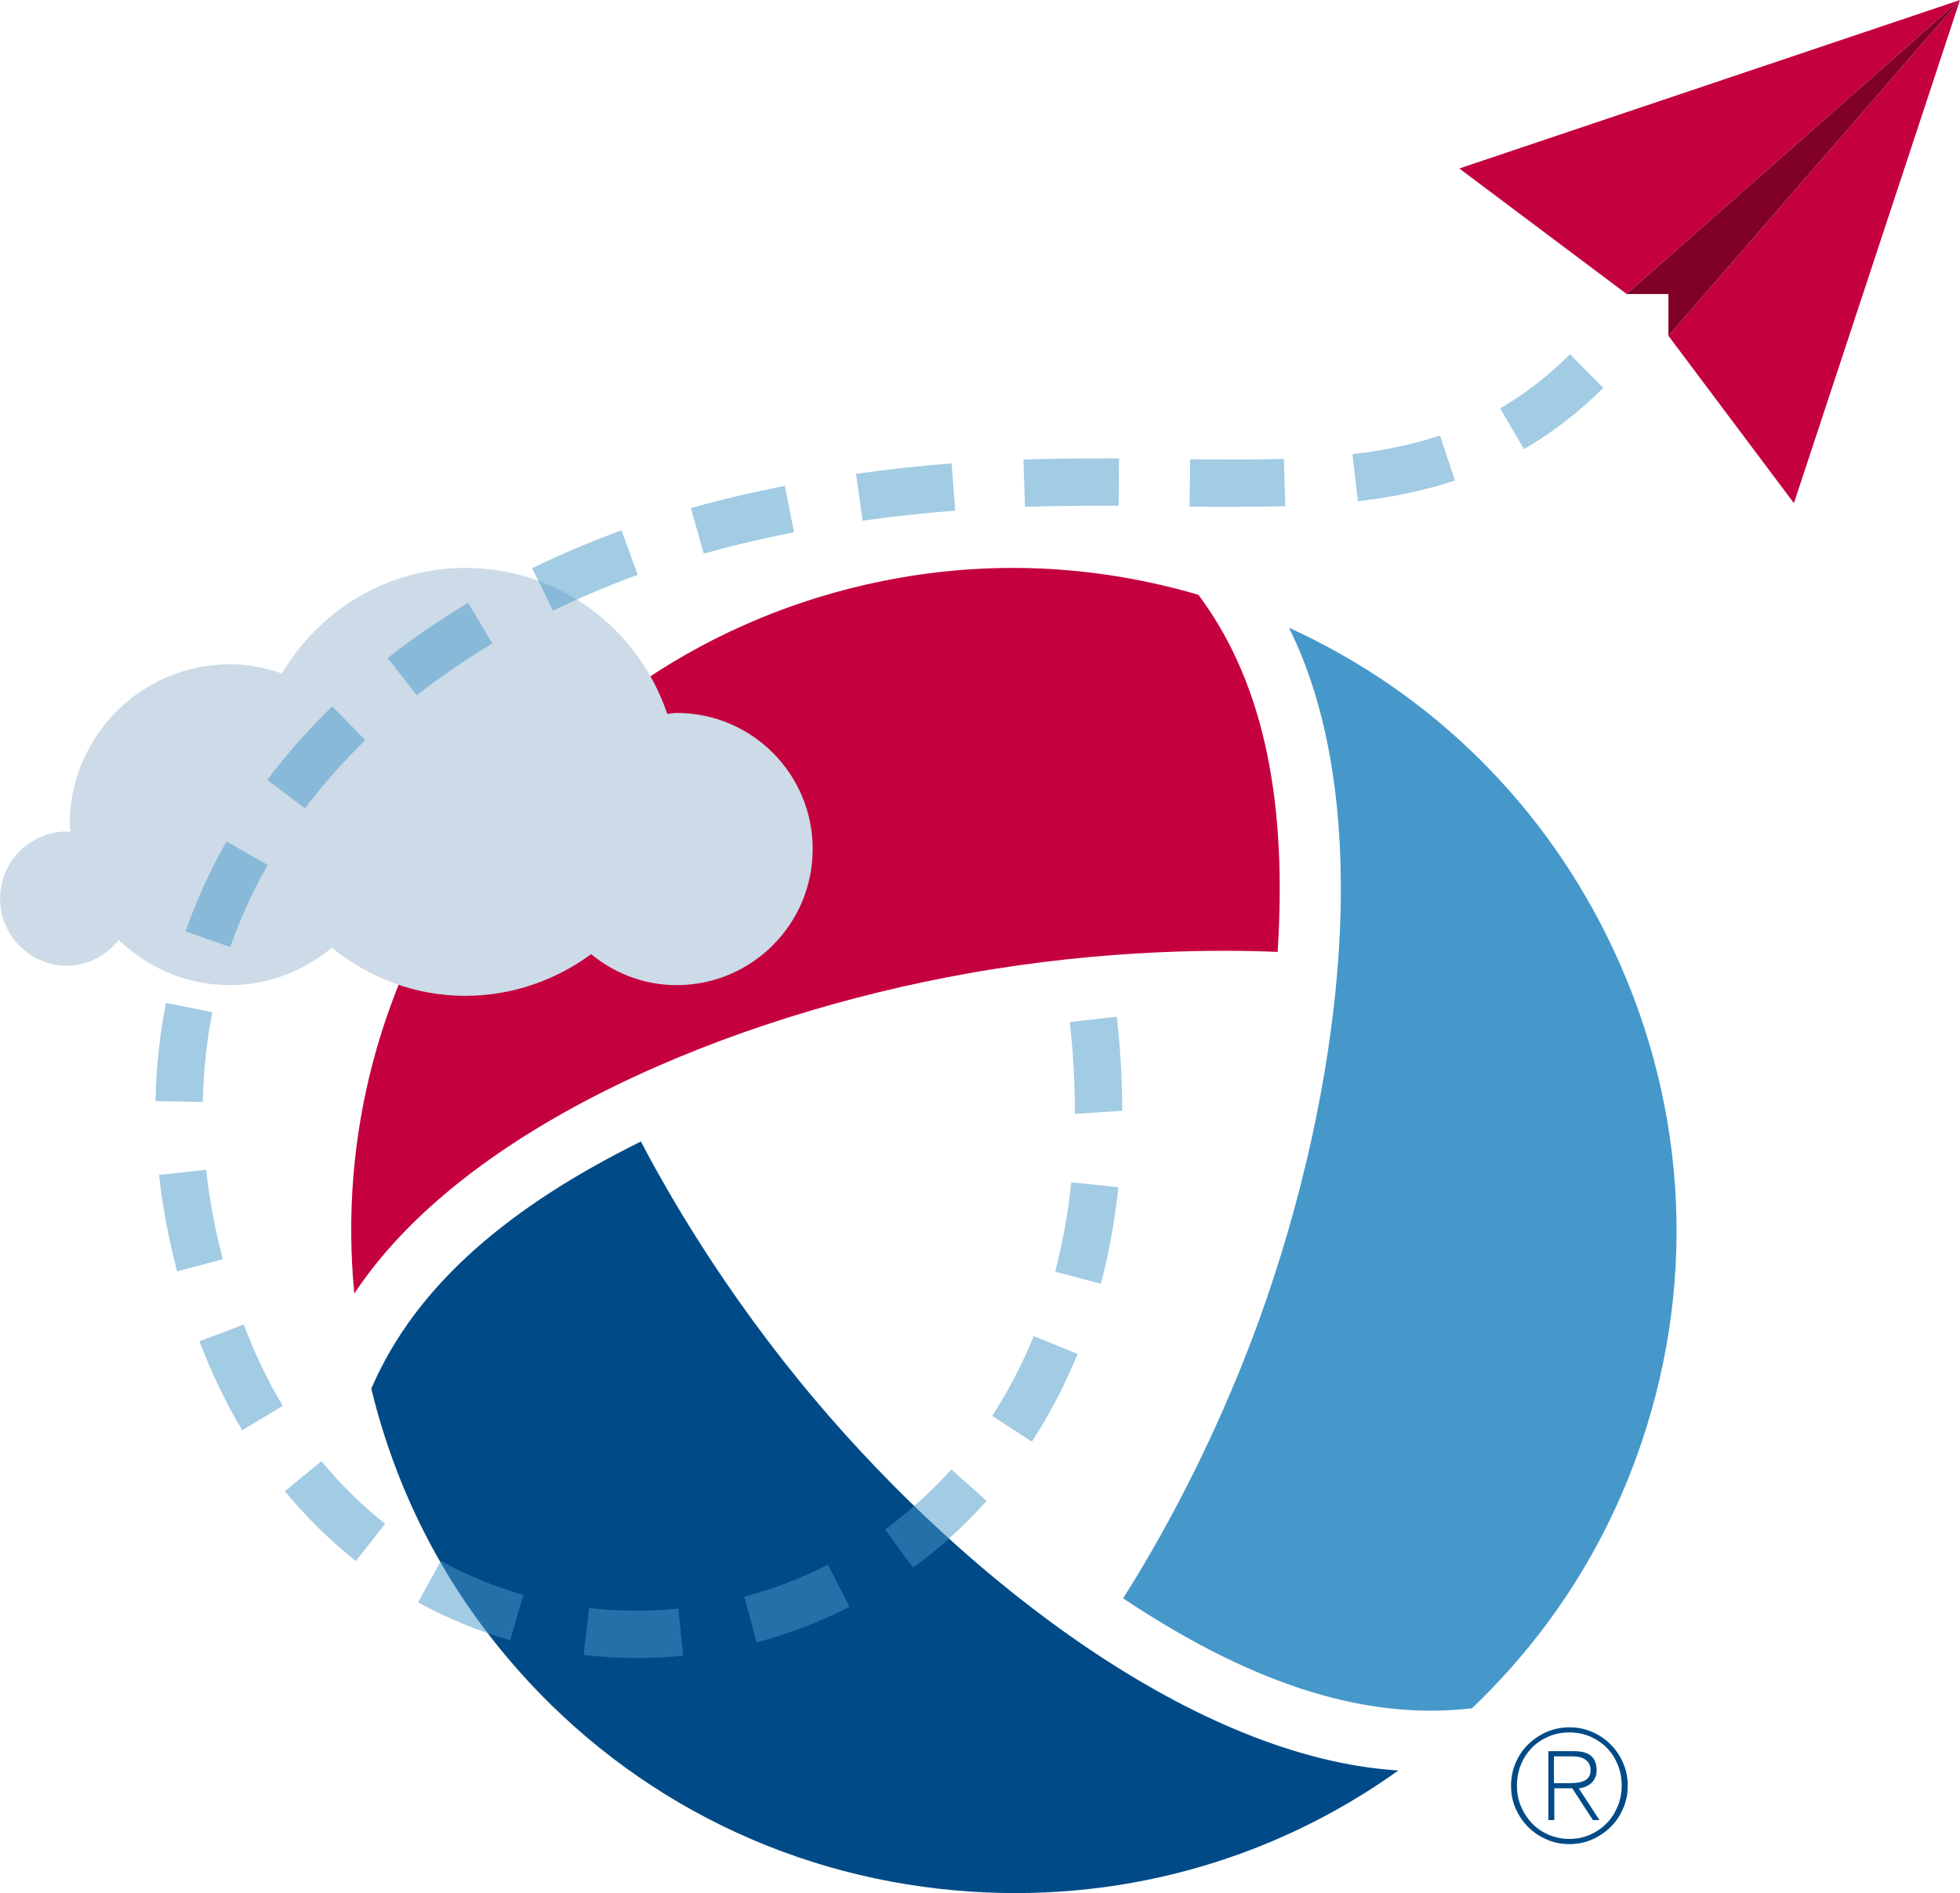 <?xml version="1.0" encoding="UTF-8"?>
<svg id="Layer_1" data-name="Layer 1" xmlns="http://www.w3.org/2000/svg" width="20.712" height="20" viewBox="0 0 20.712 20">
  <path d="m3.923,14.669c.256,1.055.737,2.007,1.429,2.833,1.2,1.43,2.888,2.308,4.754,2.471,1.679.147,3.318-.301,4.671-1.268-2.123-.131-4.537-1.983-6.175-3.929-.957-1.136-1.562-2.203-1.829-2.716-1.356.67-2.37,1.497-2.848,2.608h-.003Z" fill="#004b87"/>
  <path d="m15.553,18.05c.785-.749,1.37-1.642,1.739-2.654.639-1.755.555-3.655-.237-5.352-.712-1.528-1.92-2.722-3.434-3.412.948,1.904.551,4.92-.315,7.312-.506,1.397-1.127,2.454-1.438,2.942,1.258.839,2.481,1.304,3.683,1.162l.002.002Z" fill="#4698cb"/>
  <path d="m12.667,6.285c-1.042-.305-2.107-.366-3.168-.179-1.839.324-3.443,1.347-4.517,2.881-.967,1.381-1.398,3.024-1.238,4.679,1.175-1.773,3.986-2.938,6.49-3.383,1.462-.26,2.689-.251,3.267-.226.097-1.509-.112-2.801-.835-3.77v-.003Z" fill="#c5003e"/>
  <path d="m7.15,7.532c-.034,0-.066.008-.099.01-.301-.894-1.137-1.542-2.133-1.542-.829,0-1.546.451-1.939,1.116-.173-.059-.355-.098-.548-.098-.936,0-1.695.759-1.695,1.695,0,.027.007.052.008.079-.012,0-.022-.007-.034-.007-.392,0-.709.317-.709.709s.318.709.709.709c.224,0,.415-.111.545-.273.305.295.719.478,1.176.478.411,0,.782-.152,1.075-.395.388.313.874.508,1.411.508.499,0,.956-.167,1.33-.44.247.202.559.327.903.327.794,0,1.438-.644,1.438-1.438s-.644-1.438-1.438-1.438Z" fill="#ccdbe7"/>
  <path d="m6.729,17.517c-.188,0-.375-.011-.562-.032l.058-.497c.312.036.63.039.943.007l.051.497c-.163.017-.326.025-.489.025Zm1.265-.165l-.128-.483c.305-.081.602-.194.883-.338l.228.445c-.312.16-.643.286-.982.376Zm-2.602-.022c-.339-.098-.667-.233-.974-.401l.241-.438c.274.151.567.272.871.359l-.139.48Zm4.256-.768l-.295-.403c.253-.186.489-.399.7-.635l.373.333c-.234.262-.496.5-.778.706Zm-5.888-.071c-.273-.216-.525-.464-.75-.737l.387-.317c.202.246.428.469.673.662l-.31.393Zm7.144-1.26l-.419-.272c.17-.261.317-.545.439-.843l.463.188c-.133.327-.295.639-.483.927Zm-8.345-.121c-.174-.292-.326-.608-.451-.94l.468-.176c.115.305.253.594.412.859l-.429.257Zm9.074-1.547l-.483-.128c.079-.3.137-.618.171-.944l.497.052c-.037.352-.099.695-.185,1.021Zm-9.761-.131c-.09-.343-.155-.686-.191-1.019l.497-.054c.034.309.093.626.177.945l-.483.128Zm9.487-1.664c0-.335-.018-.65-.054-.97l.497-.056c.038.339.057.673.057.993l-.5.033Zm-9.215-.126l-.5-.009c.006-.349.043-.698.11-1.037l.49.098c-.061.31-.095.628-.101.948Zm.289-1.637l-.472-.165c.113-.324.259-.644.433-.949l.435.247c-.159.28-.292.571-.396.867Zm.79-1.465l-.399-.301c.202-.269.434-.53.687-.777l.349.358c-.235.229-.449.471-.636.719Zm1.182-1.194l-.309-.394c.265-.208.551-.404.851-.583l.256.43c-.281.167-.549.352-.798.546Zm1.439-.894l-.22-.449c.299-.146.616-.28.944-.4l.171.47c-.312.114-.613.241-.896.379Zm1.593-.603l-.136-.481c.177-.05.356-.096.538-.138.154-.035.306-.067.455-.097l.097.49c-.144.028-.291.06-.439.094-.173.04-.345.084-.514.132Zm1.679-.348l-.07-.495c.349-.05.686-.085,1.01-.11l.038.499c-.314.024-.64.058-.978.106Zm1.716-.146l-.017-.5c.282-.009.554-.012.817-.012h.193s-.004.5-.004.5h-.189c-.258,0-.525.002-.801.012Zm2.161,0c-.138,0-.278-.001-.422-.003l.006-.5c.162.001.321.004.477.003.176,0,.346-.002.513-.007l.015.5c-.191.005-.393.005-.588.007Zm1.357-.06l-.058-.497c.345-.04.648-.104.925-.197l.158.475c-.31.104-.646.175-1.026.22Zm1.755-.549l-.252-.432c.262-.152.503-.339.738-.571l.352.355c-.266.262-.54.474-.838.647Z" fill="#4698cb" opacity=".5"/>
  <g>
    <path d="m20.712,0l-3.523,3.106-1.768-1.326,5.291-1.78Zm-1.755,5.316l1.755-5.316-3.081,3.548,1.326,1.768Z" fill="#c5003e"/>
    <polygon points="20.712 0 17.189 3.106 17.631 3.106 17.631 3.548 20.712 0" fill="#800028"/>
  </g>
  <path d="m16.584,18.249c.086,0,.166.016.241.049.075.032.14.076.195.132.056.056.1.121.132.195.033.075.049.155.049.241s-.016.166-.049.241c-.032.075-.076.14-.132.195-.055.055-.121.099-.195.132-.075.033-.155.049-.241.049s-.166-.016-.24-.049c-.075-.032-.14-.076-.196-.132-.055-.055-.099-.121-.132-.195-.033-.075-.048-.155-.048-.241s.016-.166.048-.241.076-.14.132-.195c.056-.055.121-.099.196-.132.075-.032.155-.049.24-.049Zm.002.054c-.079,0-.153.014-.221.043-.068.029-.127.068-.177.119-.049.051-.088.11-.116.179-.028.069-.042.143-.042.222,0,.078.014.151.043.219.029.068.068.128.117.179s.108.091.175.12c.068.029.141.044.22.044s.152-.015.219-.045c.067-.03.125-.07.175-.121s.088-.111.116-.179c.028-.068.042-.141.042-.219,0-.079-.014-.153-.042-.221-.028-.068-.066-.127-.115-.177-.049-.05-.107-.089-.175-.119-.068-.029-.141-.044-.22-.044Zm-.226.198h.274c.082,0,.143.017.181.051.038.034.057.084.057.15,0,.03-.005.056-.015.078-.01.023-.023.041-.04.057s-.037.028-.059.038c-.023.01-.047.016-.074.02l.218.334h-.069l-.219-.336h-.189v.336h-.063v-.729Zm.063.338h.155c.027,0,.055-.001.082-.004.028-.003.052-.009.074-.018.022-.009.04-.023.054-.041s.02-.043.02-.075c0-.027-.006-.051-.017-.069-.011-.019-.025-.034-.043-.045s-.037-.02-.06-.024c-.022-.004-.044-.007-.066-.007h-.201v.283Z" fill="#004b87"/>
</svg>